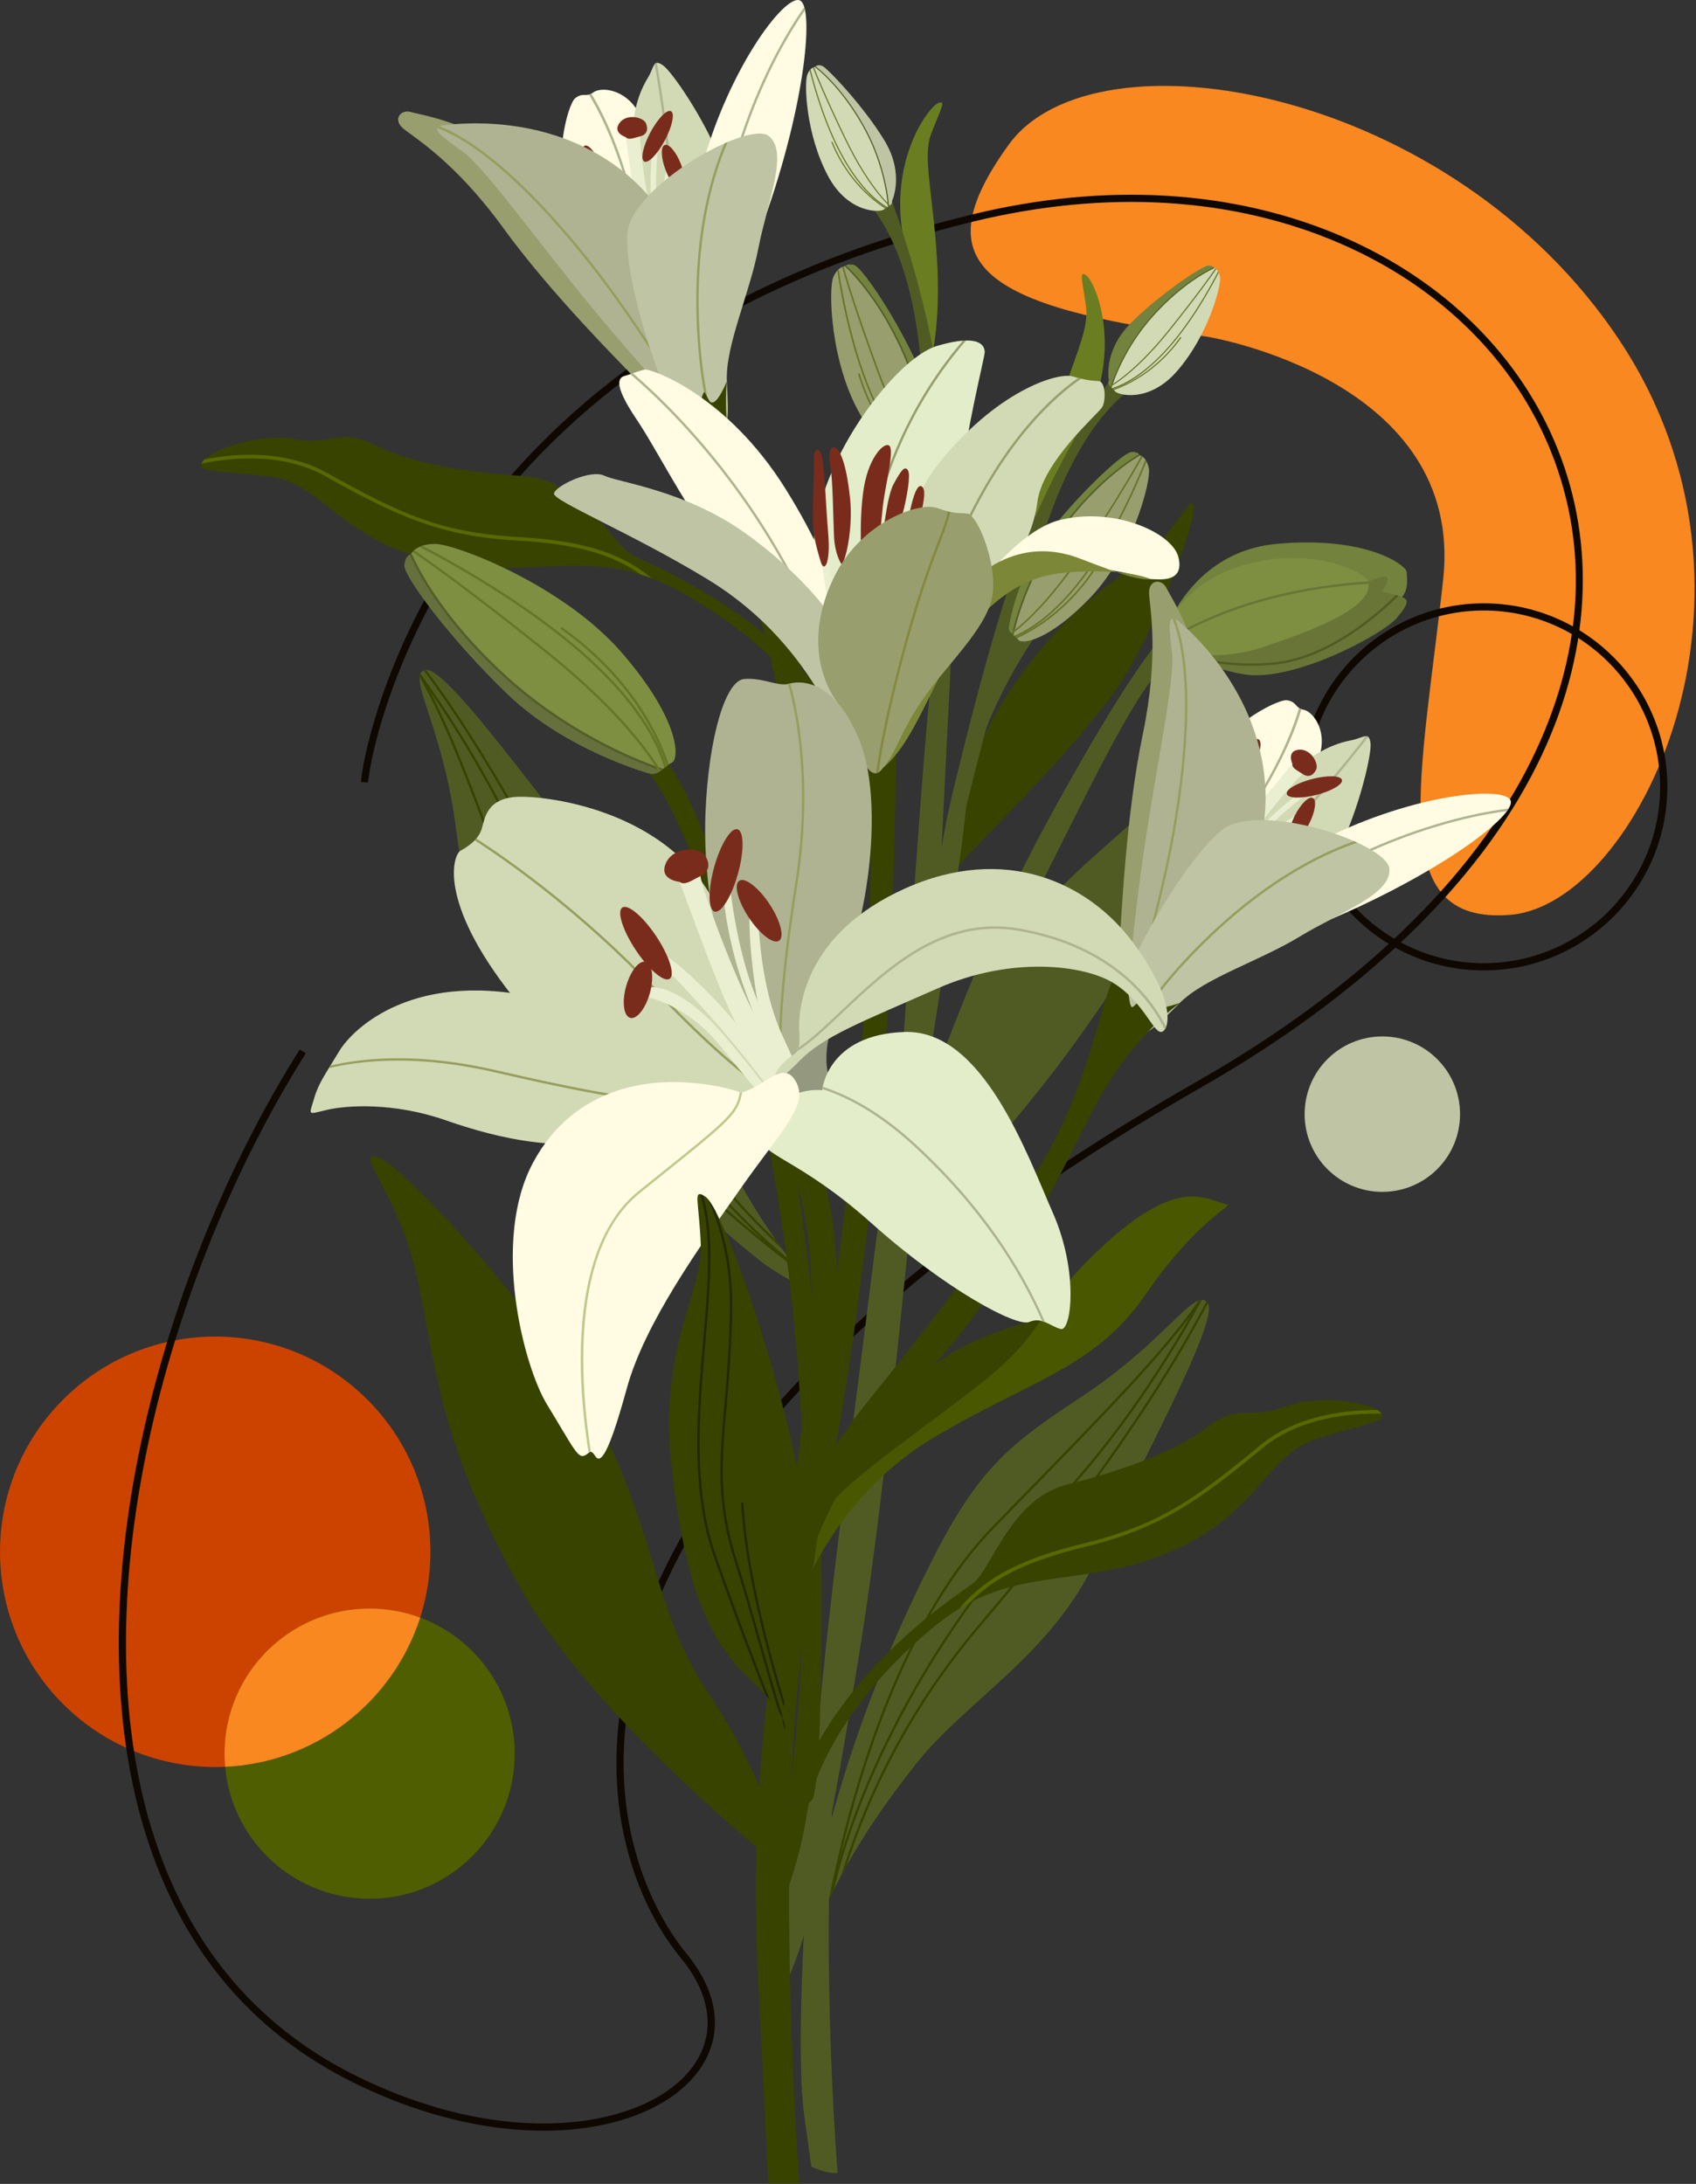 <?xml version="1.0" encoding="UTF-8"?> <svg xmlns="http://www.w3.org/2000/svg" width="706" height="909" viewBox="0 0 706 909" fill="none"><rect x="0" y="0" width="706" height="909" fill="#333333" stroke="none"/><g clip-path="url(#clip0_6492_1254)"><path d="M575.43 496.091C593.296 496.091 607.78 481.607 607.78 463.741C607.78 445.874 593.296 431.391 575.43 431.391C557.564 431.391 543.08 445.874 543.08 463.741C543.08 481.607 557.564 496.091 575.43 496.091Z" fill="#BEC4A4"></path><path d="M152.932 709.245C187.915 674.262 187.915 617.543 152.932 582.56C117.949 547.577 61.23 547.577 26.247 582.56C-8.736 617.543 -8.736 674.262 26.247 709.245C61.23 744.228 117.949 744.228 152.932 709.245Z" fill="#CC4300"></path><path d="M502.769 140.188C502.769 140.188 609.899 157.718 600.749 241.218C591.599 324.718 576.099 385.228 628.829 380.778C681.559 376.328 744.369 247.448 674.209 141.728C604.049 36.008 455.849 10.498 419.909 60.218C383.979 109.938 408.209 127.468 502.769 140.178V140.188Z" fill="#F98820"></path><path d="M226.229 886.851C207.089 886.851 179.969 882.881 147.749 867.131C103.259 845.381 73.399 808.621 58.999 757.881C45.909 711.751 46.289 655.131 60.109 594.131C72.599 538.981 95.569 483.111 124.779 436.811L127.319 438.411C98.289 484.421 75.459 539.961 63.029 594.791C49.319 655.301 48.919 711.411 61.879 757.061C76.039 806.941 105.369 843.071 149.059 864.431C186.149 882.571 216.309 884.841 235.059 883.551C258.509 881.941 277.649 873.811 287.569 861.251C298.129 847.881 296.659 831.081 283.549 815.161C276.569 806.681 267.039 792.041 261.299 770.501C255.779 749.761 255.119 727.621 259.319 704.691C266.449 665.781 287.329 626.17 321.369 586.97C362.209 539.93 421.929 493.781 498.869 449.801C565.089 411.941 612.959 365.941 637.299 316.771C658.919 273.101 661.839 228.651 645.749 188.241C630.569 150.121 599.319 119.241 557.759 101.281C513.029 81.951 460.269 78.82 405.179 92.221C352.019 105.151 305.699 125.481 267.489 152.631C236.949 174.341 211.489 200.451 191.829 230.221C165.029 270.801 154.839 310.461 153.189 325.761L150.209 325.441C151.869 309.931 162.169 269.761 189.239 228.711C209.099 198.601 234.809 172.201 265.659 150.261C304.189 122.851 350.899 102.341 404.469 89.311C460.199 75.751 513.609 78.941 558.939 98.54C601.229 116.821 633.049 148.281 648.519 187.151C656.419 206.991 659.829 228.071 658.649 249.811C657.409 272.611 651.129 295.591 639.969 318.121C615.359 367.821 567.079 414.271 500.339 452.421C402.629 508.281 282.009 597.481 262.259 705.251C251.219 765.491 277.519 803.161 285.849 813.271C299.939 830.381 301.419 848.551 289.909 863.131C279.469 876.361 259.539 884.901 235.249 886.571C232.469 886.761 229.449 886.871 226.199 886.881L226.229 886.851Z" fill="#0F0801"></path><path d="M153.861 790.32C187.219 790.32 214.261 763.277 214.261 729.919C214.261 696.561 187.219 669.52 153.861 669.52C120.503 669.52 93.461 696.561 93.461 729.919C93.461 763.277 120.503 790.32 153.861 790.32Z" fill="#4F5E00"></path><path d="M174.901 673.289C168.351 670.849 161.261 669.52 153.861 669.52C120.501 669.52 93.461 696.559 93.461 729.919C93.461 731.759 93.561 733.59 93.721 735.39C131.601 733.68 163.691 708.299 174.911 673.289H174.901Z" fill="#F98820"></path><path d="M617.66 403.921C575.53 403.921 541.26 369.651 541.26 327.521C541.26 285.391 575.53 251.121 617.66 251.121C659.79 251.121 694.07 285.391 694.07 327.521C694.07 369.651 659.79 403.921 617.66 403.921ZM617.66 254.111C577.18 254.111 544.26 287.041 544.26 327.511C544.26 367.981 577.19 400.911 617.66 400.911C658.13 400.911 691.07 367.981 691.07 327.511C691.07 287.041 658.14 254.111 617.66 254.111Z" fill="#0F0801"></path><path d="M293.979 177.872L296.079 184.212C296.079 184.212 288.919 182.392 273.389 166.592C257.859 150.802 229.329 122.212 209.449 94.832C189.569 67.452 172.849 57.572 168.009 53.622C163.179 49.672 166.989 45.482 170.839 46.602C174.689 47.722 200.879 51.582 222.719 71.442C244.559 91.292 268.059 116.642 277.649 139.982C287.239 163.322 288.289 172.972 293.969 177.862L293.979 177.872Z" fill="#989E6D"></path><path d="M298.469 181.189C298.469 181.189 261.429 127.009 243.849 102.159C226.259 77.309 236.029 43.639 239.389 40.929C242.739 38.219 244.019 40.709 246.939 38.479C249.849 36.249 258.919 36.769 264.659 44.959C270.399 53.149 290.569 86.549 296.199 119.599C301.839 152.649 306.569 182.019 298.479 181.189H298.469Z" fill="#FFFCE3"></path><path d="M299.739 181.029C300.039 180.909 300.319 180.729 300.579 180.489C284.509 159.629 276.249 132.449 264.289 85.609C258.579 63.259 251.989 48.559 246.159 38.969C245.799 39.169 245.459 39.299 245.139 39.379C250.979 48.909 257.639 63.559 263.329 85.859C275.309 132.779 283.599 160.049 299.739 181.029Z" fill="#AFB391"></path><path d="M298.469 181.192C298.469 181.192 273.789 132.042 265.899 89.412C258.009 46.782 268.489 35.032 270.439 31.042C272.389 27.052 272.279 24.742 275.879 27.122C279.479 29.502 292.919 48.812 299.929 66.712C306.949 84.612 300.859 113.212 301.809 130.472C302.759 147.732 302.989 180.102 298.479 181.192H298.469Z" fill="#D2D9B5"></path><path d="M300.28 178.484C300.41 178.084 300.53 177.624 300.64 177.144C291.8 162.054 285.36 144.484 282.1 99.764C279.47 63.744 275.78 39.294 273.42 26.164C273.06 26.214 272.77 26.404 272.51 26.714C274.87 39.894 278.51 64.184 281.11 99.834C284.45 145.614 291.11 163.094 300.28 178.474V178.484Z" fill="#AFB391"></path><path d="M276.037 121.979C275.747 121.429 268.617 109.599 264.897 87.139C261.187 64.679 260.607 54.399 259.377 53.239C258.137 52.069 263.557 49.829 265.907 51.389C268.247 52.949 267.007 55.209 266.517 56.749C266.027 58.279 268.747 81.869 272.957 98.019C277.167 114.169 280.997 118.449 280.617 120.159C280.237 121.869 277.797 125.329 276.037 121.989V121.979Z" fill="#E9EFD0"></path><path d="M274.938 124.278C274.938 124.278 269.508 110.988 261.048 95.848C252.588 80.698 249.768 77.248 249.768 77.248C249.768 77.248 250.518 75.178 252.578 76.678C254.638 78.178 264.748 91.898 270.518 105.708C276.288 119.518 278.078 125.588 278.078 125.588L274.928 124.298L274.938 124.278Z" fill="#E9EFD0"></path><path d="M273.458 126.937C273.458 126.937 268.298 117.147 261.668 103.887C255.028 90.637 244.908 86.467 244.908 86.467C244.908 86.467 243.638 84.097 245.468 83.907C247.298 83.717 255.008 85.497 263.778 102.117C272.538 118.737 275.248 126.287 275.248 126.287L273.458 126.937Z" fill="#E9EFD0"></path><path d="M280.368 126.067C280.368 126.067 273.518 110.377 274.598 91.957C275.668 73.537 278.828 65.277 278.828 65.277C278.828 65.277 279.968 65.527 280.288 66.797C280.608 68.067 275.508 87.837 279.208 104.917L282.908 121.997C282.908 121.997 282.648 126.567 280.368 126.067Z" fill="#E9EFD0"></path><path d="M278.088 125.568C278.088 125.568 271.678 97.138 270.958 81.758C270.228 66.368 272.588 57.038 272.588 57.038C272.588 57.038 274.408 56.248 274.298 57.418C274.188 58.588 271.458 78.438 274.618 94.578C277.778 110.728 281.268 121.338 281.358 122.258C281.458 123.178 278.088 125.568 278.088 125.568Z" fill="#E9EFD0"></path><path d="M250.908 70.45C253.268 76.56 253.758 82.06 251.998 82.75C250.238 83.44 246.888 79.03 244.518 72.93C242.158 66.82 241.668 61.32 243.428 60.63C245.188 59.94 248.538 64.35 250.908 70.45Z" fill="#7A2C1C"></path><path d="M283.508 68.43C285.498 73.58 285.688 78.3 283.918 78.99C282.158 79.67 279.108 76.05 277.118 70.91C275.128 65.76 274.938 61.04 276.708 60.35C278.478 59.66 281.518 63.29 283.508 68.43Z" fill="#7A2C1C"></path><path d="M245.788 85.47C243.698 89.41 240.648 91.88 238.978 90.99C237.308 90.1 237.648 86.19 239.738 82.26C241.828 78.32 244.878 75.85 246.548 76.74C248.218 77.63 247.878 81.54 245.788 85.47Z" fill="#7A2C1C"></path><path d="M276.778 58.369C273.708 64.159 269.868 68.129 268.188 67.239C266.518 66.349 267.648 60.939 270.718 55.159C273.788 49.369 277.628 45.399 279.308 46.289C280.978 47.179 279.848 52.589 276.778 58.369Z" fill="#7A2C1C"></path><path d="M260.457 57.057C260.457 57.057 254.847 55.327 257.887 51.187C260.927 47.047 267.927 48.807 268.927 51.377C269.927 53.947 269.237 56.077 266.517 56.737C263.797 57.407 261.647 58.477 260.457 57.057Z" fill="#7A2C1C"></path><path d="M296.08 184.21C296.08 184.21 269.49 156.05 246.32 127.9C223.15 99.75 201.75 69.66 192.62 63.13C183.49 56.6 178.43 52.89 184.9 52.12C191.36 51.35 224.39 47.68 253.65 67.18C282.91 86.68 288.93 116.09 292 141.26C295.07 166.43 303.04 180.33 296.09 184.2L296.08 184.21Z" fill="#AFB391"></path><path d="M234.459 95.19C208.749 65.62 191.649 55.82 182.939 52.57C182.459 52.78 182.159 53.04 182.039 53.35C184.259 54.15 187.099 55.39 190.569 57.36C199.319 62.34 213.919 73.06 233.719 95.84C251.429 116.21 263.429 134.47 274.019 150.57C282.379 163.29 289.549 174.19 297.529 183C297.749 182.74 297.929 182.45 298.089 182.14C290.229 173.41 283.119 162.61 274.839 150.02C264.239 133.89 252.219 115.6 234.459 95.18V95.19Z" fill="#969E5E"></path><path d="M296.08 184.211C296.08 184.211 280.41 117.221 291.1 73.76C301.79 30.291 326.9 -3.179 333.1 0.241C339.3 3.661 334.61 47.261 316.52 95.971C298.43 144.681 301.84 158.361 301.53 169.551C301.22 180.741 299.39 186.771 296.08 184.201V184.211Z" fill="#FFFCE3"></path><path d="M335.099 4.219C335.009 3.759 334.899 3.339 334.779 2.949C329.929 9.899 324.339 19.089 318.879 30.689C301.559 67.489 293.099 111.389 293.739 161.189H294.729C294.089 111.529 302.519 67.769 319.779 31.109C325.029 19.949 330.399 11.049 335.099 4.229V4.219Z" fill="#AFB391"></path><path d="M296.078 184.21C296.078 184.21 292.738 186.05 284.118 175.55C275.488 165.05 259.978 117.26 261.118 97.471C262.268 77.68 311.648 49.88 320.048 56.63C328.448 63.38 319.448 84.01 315.718 103.22C311.988 122.44 301.868 144.04 302.578 158.65C303.288 173.26 303.858 183.31 296.068 184.2L296.078 184.21Z" fill="#BEC4A4"></path><path d="M302.898 59.129C302.458 59.309 302.018 59.509 301.578 59.699C294.978 75.449 288.398 100.549 290.108 136.259C291.248 160.199 295.268 175.159 298.658 183.439C298.948 183.279 299.228 183.099 299.478 182.889C296.208 174.809 292.228 160.089 291.088 136.209C289.358 99.949 296.198 74.709 302.898 59.129Z" fill="#969E5E"></path><path d="M276.078 169.282C276.078 169.282 276.288 165.602 285.128 171.742C293.968 177.872 289.048 173.332 291.398 167.262C293.748 161.192 292.668 162.772 295.238 166.752C297.808 170.732 302.578 158.672 302.578 158.672C302.578 158.672 299.598 183.002 310.548 213.332C321.488 243.662 340.908 285.692 345.878 341.172C350.848 396.662 347.758 404.932 354.358 414.242C354.358 414.242 344.068 405.572 338.048 366.852C332.018 328.132 320.678 260.642 307.078 228.792C293.488 196.932 274.258 174.152 276.068 169.282H276.078Z" fill="#384300"></path><path d="M386.65 379.878C386.65 379.878 398.13 320.428 419.45 288.878C440.77 257.328 455.36 248.338 473.4 234.118C491.43 219.898 495.1 205.248 496.84 210.628C498.58 216.008 479.19 268.738 461.18 291.668C443.17 314.598 432.27 325.298 417.92 340.438C403.57 355.578 388.87 368.948 386.65 379.888V379.878Z" fill="#384300"></path><path d="M430.84 220.951C430.84 220.951 429.81 204.881 438.01 177.661C446.21 150.441 453.42 137.971 452.11 127.811C450.8 117.641 448.81 112.071 452.27 114.691C455.72 117.311 465.98 140.731 454.8 169.631C443.62 198.541 430.84 220.951 430.84 220.951Z" fill="#6A7D21"></path><path d="M475.65 158.96C475.65 158.96 454.52 167.17 437.68 212.84C420.84 258.51 402.17 335.96 402.17 335.96L396.23 331.65C396.23 331.65 411.43 265.71 425.26 229.04C439.08 192.37 461.67 158.77 461.67 158.77L475.67 158.98L475.65 158.96Z" fill="#505B24"></path><path d="M348.67 904.45C348.67 904.45 340.34 802.78 348.67 724.72C357 646.66 366.24 581.72 372.44 535.15C378.64 488.58 398.79 371.59 402.16 335.95C405.53 300.32 430.83 264.98 430.83 264.98C430.83 264.98 423.46 257.76 418.21 260.56C412.96 263.36 420.83 258.5 420.83 258.5C420.83 258.5 400.55 303.46 392.62 349.02C384.7 394.58 371.81 458.41 362.87 530.78C353.92 603.15 342.65 682.74 338.01 749.21C333.37 815.68 331.92 859.85 334.83 880.84L337.74 901.83C337.74 901.83 344.26 904.89 348.66 904.45H348.67Z" fill="#505B24"></path><path d="M420.08 260.818C420.08 260.818 423.45 238.278 437.72 220.428C451.98 202.578 467.91 188.478 470.88 188.248C473.85 188.018 474.29 189.428 474.29 189.428C474.29 189.428 477.38 190.018 478.27 195.138C479.15 200.258 471.45 230.228 454.09 248.498C436.73 266.768 425.36 268.288 423.99 266.358C422.63 264.428 419.59 263.468 420.09 260.818H420.08Z" fill="#989E6D"></path><path d="M470.879 188.237C467.909 188.467 451.979 202.567 437.719 220.417C423.459 238.267 420.079 260.807 420.079 260.807C419.799 262.277 420.609 263.227 421.619 264.107C422.389 260.367 427.089 240.107 442.009 219.987C458.529 197.707 474.289 189.407 474.289 189.407L474.069 189.057C473.719 188.657 472.869 188.077 470.879 188.227V188.237Z" fill="#73823C"></path><path d="M421.279 264.068C422.069 260.208 426.789 239.958 441.719 219.828C458.099 197.748 473.959 189.228 474.119 189.148L474.459 189.688C474.299 189.768 458.579 198.218 442.299 220.168C427.449 240.188 422.759 260.328 421.969 264.168L421.289 264.068H421.279Z" fill="#545E2A"></path><path d="M421.3 263.818C422.92 262.628 425.32 260.708 428.38 257.798C433.74 252.688 442.2 243.458 452 228.488C466.5 206.328 473.31 194.398 475.65 190.108C475.45 189.958 475.26 189.838 475.09 189.738C472.78 193.968 465.99 205.888 451.4 228.178C441.65 243.078 433.25 252.258 427.91 257.338C424.86 260.238 422.45 262.168 420.84 263.348C420.98 263.508 421.13 263.668 421.29 263.818H421.3Z" fill="#67752A"></path><path d="M450.291 241.568C463.051 225.028 472.521 203.878 477.261 192.058C477.121 191.788 476.971 191.558 476.811 191.348C472.151 203.018 462.631 224.488 449.721 241.218C438.411 255.888 428.351 262.048 422.221 264.618C422.421 264.788 422.621 264.948 422.811 265.118C429.041 262.458 438.981 256.218 450.291 241.558V241.568Z" fill="#67752A"></path><path d="M422.859 265.169C423.039 265.319 423.209 265.479 423.369 265.649C425.839 264.519 429.169 262.799 432.939 260.289C440.249 255.419 450.719 246.529 459.139 231.839L458.529 231.559C446.579 252.409 430.369 261.749 422.859 265.169Z" fill="#67752A"></path><path d="M461.649 158.749C461.649 158.749 465.439 143.079 476.879 131.299C488.319 119.519 500.759 110.449 502.929 110.449C505.109 110.449 505.339 111.459 505.339 111.459C505.339 111.459 507.559 112.039 507.899 115.689C508.239 119.339 502.979 139.569 489.949 154.499C478.059 168.129 465.029 164.279 464.149 162.849C463.269 161.419 461.109 160.579 461.629 158.739L461.649 158.749Z" fill="#D2D9B5"></path><path d="M502.939 110.461C500.759 110.461 481.779 123.101 470.339 134.891C458.899 146.671 461.649 158.761 461.649 158.761C461.359 159.781 461.899 160.491 462.579 161.161C463.359 158.571 467.979 144.581 480.029 131.241C493.379 116.471 505.349 111.471 505.349 111.471L505.209 111.211C504.979 110.911 504.389 110.461 502.939 110.461Z" fill="#73823C"></path><path d="M462.328 161.1C463.138 158.43 467.768 144.45 479.828 131.1C493.058 116.45 505.118 111.32 505.238 111.27L505.448 111.67C505.328 111.72 493.378 116.82 480.218 131.37C468.218 144.65 463.608 158.55 462.808 161.21L462.318 161.11L462.328 161.1Z" fill="#545E2A"></path><path d="M462.359 160.928C463.609 160.178 465.469 158.958 467.869 157.078C472.079 153.778 478.779 147.738 486.799 137.738C498.669 122.938 504.329 114.908 506.289 112.028C506.149 111.908 506.019 111.818 505.899 111.738C503.969 114.588 498.319 122.608 486.379 137.488C478.399 147.438 471.739 153.438 467.549 156.728C465.159 158.608 463.289 159.828 462.049 160.568C462.139 160.688 462.239 160.808 462.349 160.928H462.359Z" fill="#67752A"></path><path d="M484.788 146.839C495.058 135.899 503.208 121.529 507.358 113.479C507.268 113.289 507.178 113.109 507.078 112.949C502.998 120.899 494.788 135.489 484.398 146.559C475.288 156.259 467.608 160.059 462.988 161.539C463.118 161.669 463.258 161.789 463.388 161.919C468.088 160.389 475.688 156.529 484.788 146.829V146.839Z" fill="#67752A"></path><path d="M463.418 161.958C463.538 162.078 463.658 162.198 463.758 162.318C465.628 161.658 468.148 160.618 471.048 159.058C476.658 156.028 484.818 150.338 491.808 140.468L491.378 140.238C481.448 154.248 469.088 159.958 463.418 161.958Z" fill="#67752A"></path><path d="M387.198 151.328C387.198 151.328 391.848 135.908 390.028 107.538C388.208 79.168 384.008 65.388 387.588 55.788C391.168 46.178 394.368 41.198 390.408 42.978C386.448 44.748 371.148 65.228 375.498 95.918C379.838 126.608 387.208 151.338 387.208 151.338L387.198 151.328Z" fill="#6A7D21"></path><path d="M357.598 80.801C357.598 80.801 376.318 93.581 382.378 141.881C388.428 190.171 389.078 269.841 389.078 269.841L395.848 266.981C395.848 266.981 395.978 199.311 390.828 160.461C385.678 121.611 371.288 83.771 371.288 83.771L357.608 80.801H357.598Z" fill="#505B24"></path><path d="M315.498 825.6C315.498 825.6 343.518 738.54 353.098 660.62C362.668 582.7 368.378 517.36 372.888 470.59C377.398 423.82 384.278 305.31 389.068 269.84C393.858 234.37 377.218 194.22 377.218 194.22C377.218 194.22 386.038 188.86 390.508 192.78C394.978 196.7 388.418 190.18 388.418 190.18C388.418 190.18 397.988 238.57 395.378 284.74C392.778 330.91 390.858 395.99 383.178 468.51C375.498 541.03 368.448 621.1 357.908 686.89C347.368 752.68 338.778 796.03 331.188 815.82L323.598 835.6C323.598 835.6 319.668 827.02 315.488 825.6H315.498Z" fill="#505B24"></path><path d="M388.649 192.6C388.649 192.6 390.469 169.88 380.619 149.26C370.769 128.64 358.449 111.3 355.609 110.4C352.769 109.51 352.019 110.77 352.019 110.77C352.019 110.77 348.869 110.65 346.849 115.43C344.829 120.21 345.549 151.16 358.319 172.88C371.089 194.61 381.819 198.67 383.589 197.1C385.349 195.53 388.529 195.28 388.649 192.59V192.6Z" fill="#989E6D"></path><path d="M355.609 110.4C358.449 111.29 370.769 128.64 380.619 149.26C390.469 169.88 388.649 192.6 388.649 192.6C388.589 194.09 387.579 194.83 386.399 195.47C386.499 191.65 386.509 170.86 376.539 147.88C365.489 122.44 352.029 110.78 352.029 110.78L352.329 110.49C352.759 110.18 353.719 109.81 355.619 110.41L355.609 110.4Z" fill="#73823C"></path><path d="M386.739 195.491C386.839 191.561 386.829 170.761 376.849 147.771C365.899 122.551 352.379 110.661 352.239 110.551L351.789 111.001C351.919 111.121 365.329 122.911 376.209 147.971C386.139 170.841 386.149 191.511 386.049 195.431L386.739 195.491Z" fill="#545E2A"></path><path d="M386.779 195.25C385.469 193.73 383.569 191.31 381.249 187.78C377.179 181.59 371.039 170.69 364.889 153.88C355.779 129.01 351.859 115.85 350.549 111.14C350.779 111.04 350.989 110.96 351.179 110.91C352.469 115.55 356.379 128.71 365.539 153.72C371.659 170.44 377.769 181.28 381.809 187.44C384.119 190.96 386.029 193.38 387.329 194.89C387.159 195.02 386.979 195.13 386.779 195.25Z" fill="#67752A"></path><path d="M363.579 167.01C354.899 148.01 350.469 125.26 348.529 112.68C348.729 112.45 348.929 112.26 349.129 112.09C351.019 124.51 355.439 147.58 364.219 166.8C371.919 183.65 380.309 191.93 385.709 195.83C385.479 195.95 385.249 196.06 385.019 196.18C379.549 192.18 371.289 183.85 363.589 167.01H363.579Z" fill="#67752A"></path><path d="M384.95 196.208C384.74 196.318 384.54 196.428 384.34 196.558C382.19 194.898 379.33 192.468 376.23 189.168C370.22 182.768 362.03 171.738 357.16 155.528L357.82 155.398C364.73 178.408 378.4 191.188 384.94 196.218L384.95 196.208Z" fill="#67752A"></path><path d="M371.278 83.769C371.278 83.769 371.138 67.649 362.658 53.579C354.178 39.509 344.118 27.869 342.008 27.369C339.888 26.879 339.428 27.809 339.428 27.809C339.428 27.809 337.138 27.879 335.978 31.349C334.818 34.819 335.358 55.719 344.668 73.219C353.158 89.179 366.718 88.389 367.898 87.199C369.078 86.009 371.368 85.679 371.278 83.769Z" fill="#D2D9B5"></path><path d="M342.008 27.378C344.128 27.868 359.748 44.488 368.228 58.558C376.708 72.628 371.288 83.778 371.288 83.778C371.338 84.838 370.657 85.408 369.837 85.908C369.657 83.208 368.337 68.538 359.617 52.808C349.957 35.398 339.438 27.818 339.438 27.818L339.638 27.598C339.928 27.358 340.597 27.048 342.017 27.378H342.008Z" fill="#BEC4A4"></path><path d="M370.078 85.908C369.898 83.128 368.558 68.458 359.828 52.718C350.258 35.458 339.678 27.718 339.568 27.648L339.268 27.988C339.368 28.068 349.858 35.738 359.378 52.898C368.058 68.548 369.398 83.138 369.578 85.908H370.078Z" fill="#545E2A"></path><path d="M370.097 85.731C369.047 84.721 367.517 83.111 365.597 80.731C362.247 76.561 357.087 69.161 351.537 57.611C343.327 40.511 339.627 31.411 338.377 28.151C338.537 28.071 338.687 28.001 338.817 27.961C340.057 31.171 343.737 40.261 351.997 57.471C357.517 68.971 362.647 76.331 365.977 80.471C367.877 82.841 369.427 84.451 370.467 85.461C370.347 85.561 370.227 85.651 370.097 85.741V85.731Z" fill="#67752A"></path><path d="M351.438 66.933C343.918 53.953 339.238 38.113 337.018 29.333C337.148 29.163 337.278 29.023 337.408 28.883C339.578 37.553 344.268 53.623 351.878 66.753C358.548 78.273 365.178 83.703 369.338 86.193C369.178 86.283 369.018 86.383 368.858 86.473C364.628 83.913 358.098 78.433 351.428 66.923L351.438 66.933Z" fill="#67752A"></path><path d="M368.827 86.499C368.687 86.59 368.547 86.68 368.407 86.769C366.737 85.7 364.507 84.12 362.047 81.95C357.267 77.73 350.617 70.34 346.037 59.139L346.507 59.02C353.007 74.919 363.747 83.269 368.827 86.51V86.499Z" fill="#67752A"></path><path d="M341.249 777.001C341.249 777.001 350.499 729.971 377.029 672.241C403.559 614.521 414.519 604.891 450.039 581.501C485.559 558.111 497.599 535.151 502.729 542.371C507.859 549.591 473.749 610.871 456.039 649.431C438.329 687.991 401.929 708.331 382.079 733.251C362.239 758.181 353.729 773.591 345.079 790.331C336.419 807.071 341.249 777.011 341.249 777.011V777.001Z" fill="#505B24"></path><path d="M502.82 542.509C502.82 542.509 502.77 542.409 502.74 542.359C502.55 542.089 502.35 541.879 502.14 541.699C482.83 578.929 448.57 628.109 408.09 675.419C375.35 713.679 358.6 752.779 350.09 780.829C350.86 779.399 351.65 777.969 352.47 776.519C361.34 748.989 377.96 712.159 408.84 676.059C449.21 628.869 483.42 579.789 502.82 542.509Z" fill="#384300"></path><path d="M435.41 630.609C465.84 599.759 488.19 563.33 500.38 541.02C499.93 541.02 499.45 541.13 498.94 541.33C485.19 561.45 460.61 586.65 426.18 621.95C422.03 626.2 417.74 630.609 413.29 635.169C371.27 678.339 352.05 754.91 345.09 790.33C345.82 788.91 346.55 787.509 347.29 786.099C352.02 766.149 360.16 744.29 371.33 721.99C388.67 687.37 411.43 654.919 435.41 630.609ZM350.07 771.93C359.3 732.86 378.48 672.339 413.99 635.849C418.43 631.289 422.73 626.88 426.88 622.63C457.9 590.83 480.95 567.199 495.32 548.049C482.56 570.42 461.85 602.399 434.7 629.919C410.65 654.299 387.83 686.84 370.44 721.549C361.79 738.819 354.93 755.84 350.07 771.93Z" fill="#384300"></path><path d="M318.378 526.272C318.378 526.272 280.038 497.502 239.588 448.512C199.138 399.522 195.228 385.472 189.608 343.312C183.988 301.152 168.538 280.332 177.268 278.852C185.998 277.372 226.358 334.732 253.388 367.442C280.418 400.152 282.908 441.782 296.728 470.482C310.548 499.192 320.728 513.542 332.038 528.622C343.348 543.692 318.378 526.282 318.378 526.282V526.272Z" fill="#505B24"></path><path d="M177.438 278.832C177.388 278.832 177.328 278.832 177.268 278.842C176.948 278.892 176.668 278.982 176.408 279.092C201.538 312.672 230.938 364.902 255.948 421.922C276.178 468.032 304.108 500.122 325.668 519.982C324.718 518.662 323.768 517.332 322.818 515.972C301.888 496.012 275.938 465.042 256.848 421.532C231.898 364.662 202.568 312.522 177.428 278.842L177.438 278.832Z" fill="#384300"></path><path d="M227.468 377.841C212.918 337.031 189.818 301.051 175.028 280.391C174.838 280.791 174.718 281.271 174.678 281.821C186.818 302.951 198.828 336.041 215.648 382.391C217.678 387.981 219.778 393.761 221.948 399.741C242.558 456.351 303.158 506.941 332.028 528.611C331.068 527.331 330.118 526.061 329.178 524.791C313.268 511.861 297.118 495.021 281.898 475.271C258.258 444.601 238.928 410.001 227.458 377.841H227.468ZM317.648 516.121C286.478 490.821 240.318 447.251 222.888 399.401C220.708 393.421 218.608 387.631 216.588 382.051C201.438 340.291 190.168 309.261 179.168 287.991C193.758 309.211 213.558 341.761 226.538 378.171C238.038 410.431 257.428 445.131 281.128 475.871C292.918 491.171 305.268 504.741 317.648 516.121Z" fill="#384300"></path><path d="M373.089 307.789C373.089 307.789 372.868 341.949 370.828 397.879C368.798 453.809 354.048 594.789 336.828 649.429L331.479 631.909C331.479 631.909 344.529 573.589 354.699 476.319C364.869 379.039 363.889 331.419 358.309 318.329C352.729 305.249 352.289 297.379 352.289 297.379L373.099 307.789H373.089Z" fill="#384300"></path><path d="M372.439 358.4C372.439 358.4 357.269 336.43 349.429 313.57C341.599 290.71 314.999 263.05 280.579 244.93C246.159 226.8 221.669 241.78 182.349 233.85C143.029 225.92 134.249 201.3 112.789 198.46C91.329 195.62 80.239 196.94 84.479 191.87C88.719 186.8 108.759 180.06 123.049 182.8C137.329 185.54 142.159 177.9 155.929 185.15C169.699 192.4 193.409 196.64 217.739 198.14C242.069 199.64 254.919 226.73 263.649 231.29C272.379 235.85 337.919 261.1 361.639 322.01L372.449 358.39L372.439 358.4Z" fill="#384300"></path><path d="M271.309 240.73C258.129 229.77 241.989 225.02 215.429 223.5C183.569 221.67 166.809 213.99 136.159 196.89C119.229 187.44 99.359 188.46 85.159 191.18C84.899 191.42 84.669 191.65 84.479 191.88C84.129 192.3 83.919 192.66 83.779 192.99C97.809 190.08 118.199 188.59 135.429 198.2C165.589 215.04 183.309 223.17 215.349 225C239.189 226.37 254.479 230.36 266.789 239.17C268.279 239.64 269.789 240.14 271.309 240.72V240.73Z" fill="#586900"></path><path d="M490.809 258.668C490.809 258.668 480.969 259.138 435.049 343.688C389.129 428.238 362.879 530.788 362.879 530.788C362.879 530.788 366.239 535.818 372.439 535.158C372.439 535.158 392.579 447.268 423.989 386.428C455.389 325.588 475.529 278.498 491.809 271.258C508.089 264.018 490.809 258.678 490.809 258.678V258.668Z" fill="#505B24"></path><path d="M483.658 266.42C483.658 266.42 493.758 229.84 531.478 226.38C569.198 222.92 585.538 235.48 585.568 238.05C585.598 240.63 586.578 244.89 583.628 248.5C580.678 252.11 566.778 250.58 541.748 252.49C516.718 254.4 496.508 251.87 483.658 266.42Z" fill="#73823C"></path><path d="M483.658 266.421C483.658 266.421 497.108 277.041 517.578 280.641C538.038 284.251 575.428 264.161 581.338 257.321C587.238 250.471 585.928 249.491 583.638 248.501C581.338 247.521 575.108 246.201 575.108 246.201C575.108 246.201 583.718 235.741 569.568 242.121C555.428 248.501 522.748 262.461 508.088 264.011C493.438 265.561 483.658 266.421 483.658 266.421Z" fill="#687536"></path><path d="M489.789 270.438C491.489 271.428 493.529 272.528 495.859 273.638C502.289 275.598 510.549 277.138 520.709 277.138C523.509 277.138 526.459 277.018 529.549 276.758C550.809 274.988 570.429 259.438 582.189 247.988C581.849 247.878 581.489 247.768 581.109 247.668C569.419 258.978 550.219 274.048 529.469 275.778C511.979 277.228 499.329 274.118 491.809 271.248C491.099 270.978 490.439 270.708 489.789 270.438Z" fill="#505B24"></path><path d="M483.659 266.419C483.659 266.419 488.589 243.699 517.579 235.279C546.569 226.859 568.639 238.419 569.569 242.129C572.149 252.499 547.229 262.279 525.249 269.499C503.279 276.719 482.459 270.059 483.659 266.429V266.419Z" fill="#7F8F42"></path><path d="M569.559 242.118C569.559 242.118 569.529 242.048 569.519 242.008C525.219 244.798 497.159 258.768 483.809 267.368C483.949 267.618 484.169 267.868 484.459 268.118C497.739 259.578 525.639 245.728 569.709 242.978C569.679 242.688 569.639 242.398 569.559 242.108V242.118Z" fill="#687536"></path><path d="M270.08 321.841C270.08 321.841 297.95 351.33 322.19 489.02C346.43 626.71 328.36 749.22 328.36 749.22C328.36 749.22 333.47 754.03 338.02 749.22C342.56 744.41 344 632.89 338.37 547.62C332.74 462.36 298.6 345.071 278.38 318.221C258.16 291.361 270.08 321.851 270.08 321.851V321.841Z" fill="#384300"></path><path d="M270.079 321.84C270.079 321.84 235.639 312.42 211.039 288.66C186.439 264.9 168.069 239.56 168.399 235.34C168.729 231.12 171.019 230.79 171.019 230.79C171.019 230.79 172.659 226.56 180.859 226.38C189.059 226.2 234.109 243.25 258.649 271.46C283.189 299.67 282.949 315.98 279.629 317.5C276.299 319.02 274.099 323.09 270.069 321.84H270.079Z" fill="#7F8F42"></path><path d="M168.409 235.339C168.079 239.559 186.449 264.899 211.049 288.659C235.649 312.419 270.089 321.839 270.089 321.839C272.319 322.529 273.989 321.589 275.599 320.359C269.929 318.499 239.369 307.699 211.379 282.539C180.389 254.679 171.039 230.789 171.039 230.789L170.439 231.029C169.739 231.439 168.639 232.509 168.419 235.339H168.409Z" fill="#66703D"></path><path d="M275.438 320.831C269.598 318.911 239.048 308.081 211.048 282.911C180.328 255.291 170.668 231.221 170.578 230.981L171.498 230.621C171.588 230.861 181.178 254.731 211.708 282.181C239.568 307.221 269.948 317.991 275.748 319.901L275.438 320.841V320.831Z" fill="#545E2A"></path><path d="M275.049 320.75C273.569 318.23 271.119 314.45 267.279 309.54C260.539 300.94 248.059 287.13 226.929 270.25C195.649 245.26 178.579 233.21 172.419 229.02C172.129 229.27 171.899 229.51 171.719 229.73C177.789 233.86 194.859 245.88 226.319 271.02C247.339 287.82 259.749 301.55 266.459 310.1C270.289 314.99 272.739 318.78 274.209 321.29C274.489 321.13 274.769 320.95 275.049 320.75Z" fill="#67752A"></path><path d="M246.969 275.36C224.069 253.99 193.209 236.28 175.849 227.16C175.399 227.31 175.009 227.47 174.629 227.64C191.779 236.61 223.139 254.46 246.299 276.08C266.609 295.04 273.909 310.45 276.529 319.62C276.829 319.37 277.139 319.13 277.449 318.89C274.729 309.57 267.269 294.3 246.979 275.36H246.969Z" fill="#67752A"></path><path d="M277.519 318.831C277.799 318.611 278.089 318.401 278.379 318.211C277.189 314.501 275.259 309.461 272.199 303.641C266.269 292.351 254.799 275.771 233.799 260.891L233.229 261.701C263.039 282.821 273.909 307.561 277.519 318.841V318.831Z" fill="#67752A"></path><path d="M321.379 803.631C321.379 803.631 332.299 779.271 335.839 755.361C339.379 731.451 360.499 699.421 391.039 675.331C421.589 651.241 448.399 661.511 485.609 646.551C522.819 631.591 526.979 605.781 547.559 599.091C568.139 592.401 579.289 591.671 574.199 587.461C569.109 583.251 548.169 580.271 534.629 585.561C521.079 590.861 514.949 584.221 502.729 593.861C490.509 603.501 467.969 611.981 444.319 617.891C420.669 623.801 412.969 652.771 405.219 658.851C397.469 664.921 337.609 701.681 325.379 765.901L321.379 803.641V803.631Z" fill="#384300"></path><path d="M399.398 669.511C410.358 656.341 425.368 648.731 451.208 642.401C482.208 634.801 497.288 624.191 524.298 601.801C539.228 589.431 558.948 586.811 573.408 586.901C573.698 587.091 573.978 587.271 574.208 587.461C574.628 587.811 574.898 588.121 575.098 588.431C560.768 588.121 540.448 590.371 525.258 602.961C498.658 625.011 482.718 636.231 451.558 643.871C428.368 649.551 414.058 656.271 403.558 667.171C402.178 667.901 400.788 668.671 399.398 669.521V669.511Z" fill="#586900"></path><path d="M341.25 632.891C341.25 632.891 361.86 590.231 388.68 568.371C415.5 546.511 467.2 546.041 486.03 526.441C486.03 526.441 468.95 546.751 448.39 558.991C427.84 571.231 377.55 593.101 341.25 632.891Z" fill="#384300"></path><path d="M334.84 660.88C334.84 660.88 349.08 621.96 388.68 598.35C428.28 574.74 455.83 569.49 476.82 538.88C497.81 508.27 513.21 501.77 510.97 501.34C501.96 499.6 491.14 488.59 458.01 519.64C428.72 547.1 438.98 552.44 404.11 579.11C369.24 605.79 346.88 620.34 341.25 632.9C335.62 645.46 334.84 660.89 334.84 660.89V660.88Z" fill="#495700"></path><path d="M308.979 458.98C308.979 458.98 343.879 474.58 336.879 561.6C329.879 648.62 310.648 722.53 315.238 815.67L319.828 908.82H332.719C332.719 908.82 321.569 764.07 335.569 672.24C349.559 580.41 353.199 525.92 342.309 488.14C331.419 450.35 325.839 442.66 325.839 442.66L308.979 458.98Z" fill="#384300"></path><path d="M372.439 535.152C372.439 535.152 381.919 459.082 406.189 417.422C430.459 375.762 448.139 363.172 469.719 343.692C491.299 324.212 494.699 305.382 497.349 312.042C499.999 318.692 479.959 386.932 459.149 417.432C438.339 447.922 425.469 462.352 408.619 482.692C391.769 503.022 374.329 521.152 372.449 535.172L372.439 535.152Z" fill="#505B24"></path><path d="M329.31 780.6C329.31 780.6 247.6 716.94 216.04 659.98C184.47 603.02 182.09 573.84 174.4 535.35C166.71 496.87 147.22 479.9 156.77 481.44C166.32 482.98 231.65 553.45 252.64 598.66C273.63 643.87 273.85 672.56 293.43 702.37C334.21 764.46 314.36 768.72 329.32 780.6H329.31Z" fill="#384300"></path><path d="M471.129 423.971L467.849 429.791C467.849 429.791 464.379 423.261 465.619 401.151C466.859 379.041 468.829 338.701 475.719 305.571C482.609 272.441 478.669 253.421 478.339 247.191C478.009 240.961 483.679 240.961 485.439 244.571C487.199 248.181 501.959 270.151 501.959 299.671C501.959 329.191 499.009 363.631 488.179 386.421C477.359 409.211 470.929 416.491 471.129 423.971Z" fill="#989E6D"></path><path d="M471.689 429.532C471.689 429.532 486.869 365.682 493.429 335.952C499.989 306.222 531.479 290.802 535.739 291.462C539.999 292.122 539.019 294.742 542.629 295.402C546.239 296.062 551.959 303.112 549.749 312.872C547.549 322.622 536.389 360.022 515.729 386.422C495.069 412.822 476.519 436.082 471.689 429.532Z" fill="#FFFCE3"></path><path d="M472.67 430.361C472.96 430.511 473.28 430.591 473.63 430.621C478.25 404.701 492.81 380.311 519.43 339.951C532.13 320.691 538.57 305.931 541.75 295.171C541.36 295.041 541.04 294.871 540.76 294.691C537.64 305.421 531.27 320.201 518.6 339.411C491.93 379.841 477.33 404.301 472.67 430.361Z" fill="#AFB391"></path><path d="M471.69 429.53C471.69 429.53 491.46 378.21 517.7 343.69C543.94 309.17 559.68 309.03 563.94 307.79C568.2 306.55 569.84 304.91 570.5 309.18C571.16 313.44 565.91 336.37 557.38 353.61C548.85 370.84 523.6 385.58 511.46 397.89C499.32 410.2 475.53 432.15 471.68 429.54L471.69 429.53Z" fill="#D2D9B5"></path><path d="M474.92 429.039C475.3 428.859 475.72 428.649 476.15 428.409C481.37 411.719 490.04 395.138 520.94 362.648C545.83 336.478 561.44 317.299 569.56 306.729C569.28 306.499 568.95 306.408 568.55 306.428C560.38 317.038 544.86 336.068 520.22 361.968C488.59 395.228 480.14 411.918 474.92 429.048V429.039Z" fill="#AFB391"></path><path d="M500.42 373.109C500.63 372.529 504.59 359.289 518.71 341.429C532.83 323.579 540.05 316.239 540.09 314.539C540.12 312.839 545.43 315.339 545.85 318.129C546.27 320.919 543.76 321.519 542.3 322.189C540.84 322.859 525.21 340.739 516.09 354.709C506.97 368.689 506.38 374.399 504.86 375.269C503.34 376.139 499.14 376.659 500.43 373.109H500.42Z" fill="#E9EFD0"></path><path d="M497.98 373.838C497.98 373.838 504.16 360.878 509.68 344.438C515.2 327.988 515.86 323.578 515.86 323.578C515.86 323.578 517.9 322.738 518.18 325.278C518.46 327.808 515.11 344.518 508.77 358.078C502.43 371.628 499.15 377.048 499.15 377.048L497.99 373.848L497.98 373.838Z" fill="#E9EFD0"></path><path d="M495.02 374.528C495.02 374.528 498.8 364.128 504.14 350.298C509.48 336.478 505.76 326.178 505.76 326.178C505.76 326.178 506.66 323.648 508.04 324.868C509.42 326.098 513.28 332.998 506.88 350.658C500.47 368.318 496.71 375.398 496.71 375.398L495.03 374.518L495.02 374.528Z" fill="#E9EFD0"></path><path d="M500.299 379.061C500.299 379.061 507.299 363.441 521.659 351.841C536.009 340.241 544.249 337.031 544.249 337.031C544.249 337.031 544.829 338.041 544.109 339.131C543.389 340.221 525.329 349.741 515.169 363.971L505.019 378.201C505.019 378.201 501.459 381.081 500.299 379.061Z" fill="#E9EFD0"></path><path d="M499.139 377.041C499.139 377.041 515.869 353.181 526.759 342.291C537.659 331.401 546.149 326.871 546.149 326.871C546.149 326.871 547.959 327.681 547.019 328.391C546.079 329.101 529.559 340.421 519.739 353.631C509.919 366.841 504.409 376.551 503.789 377.241C503.179 377.931 499.139 377.051 499.139 377.051V377.041Z" fill="#E9EFD0"></path><path d="M521.649 319.859C518.719 325.719 514.969 329.779 513.279 328.939C511.589 328.089 512.589 322.659 515.519 316.799C518.449 310.939 522.199 306.879 523.889 307.719C525.579 308.569 524.579 313.999 521.649 319.859Z" fill="#7A2C1C"></path><path d="M545.08 342.62C542.61 347.56 539.239 350.87 537.549 350.03C535.859 349.18 536.49 344.5 538.96 339.56C541.43 334.62 544.799 331.31 546.489 332.15C548.179 333 547.55 337.68 545.08 342.62Z" fill="#7A2C1C"></path><path d="M507.09 326.16C502.77 327.26 498.89 326.67 498.42 324.84C497.95 323.01 501.07 320.63 505.39 319.53C509.71 318.43 513.59 319.02 514.06 320.85C514.53 322.68 511.41 325.06 507.09 326.16Z" fill="#7A2C1C"></path><path d="M547.989 330.868C541.639 332.488 536.119 332.318 535.649 330.478C535.179 328.638 539.949 325.848 546.289 324.228C552.629 322.608 558.159 322.778 558.629 324.618C559.099 326.448 554.329 329.248 547.989 330.868Z" fill="#7A2C1C"></path><path d="M537.98 317.91C537.98 317.91 535.49 312.6 540.6 312.06C545.71 311.52 549.11 317.89 547.88 320.36C546.65 322.83 544.61 323.75 542.29 322.18C539.96 320.62 537.73 319.75 537.98 317.91Z" fill="#7A2C1C"></path><path d="M467.85 429.791C467.85 429.791 470.8 391.171 476.05 355.091C481.3 319.011 489.17 282.941 487.86 271.781C486.55 260.631 485.89 254.401 490.81 258.661C495.73 262.921 520.66 284.901 525.9 319.661C531.15 354.431 513.44 378.671 496.87 397.871C480.31 417.071 475.39 432.321 467.84 429.781L467.85 429.791Z" fill="#AFB391"></path><path d="M492.281 324.321C496.871 285.411 492.621 266.161 489.171 257.531C488.691 257.311 488.301 257.271 487.991 257.391C488.891 259.571 489.881 262.511 490.751 266.401C492.951 276.231 494.831 294.241 491.301 324.211C488.141 351.021 482.701 372.171 477.901 390.841C474.111 405.581 470.871 418.221 469.721 430.051C470.061 430.031 470.401 429.981 470.731 429.891C471.901 418.201 475.111 405.681 478.861 391.081C483.671 372.381 489.111 351.191 492.281 324.321Z" fill="#969E5E"></path><path d="M467.85 429.792C467.85 429.792 506.88 373.132 546.24 351.812C585.6 330.492 627.25 326.562 628.89 333.442C630.53 340.332 595.11 366.182 546.9 385.562C498.69 404.942 490.85 416.662 482.37 423.962C473.88 431.262 468.19 433.962 467.86 429.782L467.85 429.792Z" fill="#FFFCE3"></path><path d="M627.29 337.602C627.57 337.222 627.81 336.862 628.02 336.512C619.61 337.602 609.06 339.642 596.8 343.402C557.92 355.332 519.74 378.612 483.32 412.572L483.99 413.292C520.3 379.432 558.35 356.232 597.09 344.342C608.88 340.722 619.08 338.702 627.29 337.602Z" fill="#AFB391"></path><path d="M467.849 429.793C467.849 429.793 464.239 428.563 466.209 415.113C468.179 401.663 493.099 358.043 508.519 345.583C523.929 333.123 577.719 350.973 578.379 361.723C579.039 372.473 557.719 379.693 540.989 389.863C524.259 400.033 501.469 407.073 491.139 417.423C480.809 427.773 473.759 434.953 467.849 429.793Z" fill="#BEC4A4"></path><path d="M565 350.711C564.57 350.511 564.13 350.311 563.69 350.121C547.59 355.831 524.6 367.851 499.32 393.121C482.37 410.071 474.01 423.111 470.16 431.181C470.48 431.291 470.8 431.371 471.12 431.421C474.9 423.571 483.12 410.721 500.02 393.821C525.69 368.151 548.97 356.241 565 350.711Z" fill="#969E5E"></path><path d="M465.45 404.951C465.45 404.951 468.31 402.631 469.72 413.301C471.13 423.971 471.18 417.271 477.25 414.921C483.32 412.571 481.43 412.841 480.22 417.421C479.01 422.001 491.14 417.421 491.14 417.421C491.14 417.421 471.13 431.581 456.05 460.081C440.96 488.581 422.92 531.221 385.21 572.211C347.49 613.211 337.29 645.681 334.85 656.831L336.84 627.641C336.84 627.641 336.34 614.191 360.94 583.691C385.54 553.191 427.85 499.401 442.28 467.911C456.71 436.421 460.63 406.871 465.46 404.941L465.45 404.951Z" fill="#384300"></path><path d="M364.869 311.031C364.869 311.031 343.22 268.931 339.07 233.901C334.92 198.871 371.499 149.451 390.049 143.981C408.599 138.511 409.91 144.421 409.91 146.601C409.91 148.781 401.82 180.271 399.85 202.361C397.88 224.441 395.04 235.381 386.07 262.491C377.11 289.601 366.389 308.411 364.859 311.031H364.869Z" fill="#E3EDCA"></path><path d="M402.159 141.73C401.729 141.73 401.279 141.76 400.809 141.79C390.129 154.27 381.279 168.26 374.469 183.49C359.059 217.94 354.999 255.95 362.389 296.47L363.359 296.29C355.999 255.98 360.039 218.16 375.369 183.9C382.269 168.47 391.269 154.32 402.159 141.73Z" fill="#989E6D"></path><path d="M367.489 319.67L364.869 311.03C364.869 311.03 365.379 225.1 390.049 193.83C414.719 162.56 440.299 154.91 446.429 156.66C452.559 158.41 454.519 158.41 457.359 158.63C460.199 158.85 460.419 166.5 458.889 169.34C457.359 172.18 433.749 192.08 431.779 209.35C429.809 226.62 414.289 249.34 397.449 266.41C380.609 283.48 376.979 290.31 375.149 300.31C373.319 310.32 367.499 319.66 367.499 319.66L367.489 319.67Z" fill="#D2D9B5"></path><path d="M400.169 221.399C376.729 272.739 368.449 312.189 367.189 318.649L367.499 319.669C367.499 319.669 367.789 319.199 368.249 318.389C369.769 310.769 378.159 271.999 401.079 221.809C418.619 183.399 438.999 165.229 450.059 157.619C449.659 157.529 449.239 157.419 448.789 157.309C437.449 165.299 417.429 183.649 400.179 221.409L400.169 221.399Z" fill="#989E6D"></path><path d="M361.371 313.989C361.371 313.989 335.791 262.929 314.581 245.439C293.371 227.949 275.661 190.339 265.161 174.819C254.661 159.299 257.731 157.079 260.131 156.439C262.541 155.799 266.031 154.269 268.441 153.829C270.851 153.389 302.551 164.109 327.261 203.899C351.971 243.689 351.971 264.539 356.561 282.539C361.151 300.539 361.371 313.989 361.371 313.989Z" fill="#FFFCE3"></path><path d="M362.88 226.379C362.88 226.379 360.6 243.419 362.08 264.239C363.56 285.069 365.69 301.139 365.69 301.139C365.69 301.139 364.62 302.729 362.89 301.629C361.16 300.539 358.97 276.049 359.14 260.629C359.3 245.219 359.14 233.899 359.14 233.899L362.9 226.379H362.88Z" fill="#E9EFD0"></path><path d="M362.881 301.628C362.881 301.628 356.401 281.497 352.571 256.527C348.741 231.567 348.471 224.548 348.471 224.548L351.091 220.938C351.091 220.938 356.341 264.398 360.771 275.878L362.891 301.628H362.881Z" fill="#E9EFD0"></path><path d="M365.691 301.138C365.691 301.138 367.371 295.338 367.181 273.068C367.001 250.798 370.571 231.968 370.571 231.968L368.131 228.828C368.131 228.828 366.021 235.388 364.871 253.588C363.721 271.788 362.891 292.618 362.891 292.618L365.691 301.148V301.138Z" fill="#E9EFD0"></path><path d="M367.49 301.14C367.49 301.14 370.28 281.79 373.56 264.24C376.84 246.69 377.03 232.92 377.03 232.92L375.68 227.59C375.68 227.59 372.82 240.96 370.56 258.5C368.3 276.04 365.68 283.42 365.68 283.42C365.68 283.42 364.04 296.14 364.86 298.64C365.68 301.13 367.48 301.13 367.48 301.13L367.49 301.14Z" fill="#E9EFD0"></path><path d="M362.88 301.627C362.88 301.627 357.29 295.017 350.25 272.597C343.21 250.177 341.68 229.447 341.68 229.447L343.55 226.367C343.55 226.367 350.29 267.497 358.31 284.127C358.58 284.687 358.85 285.207 359.12 285.707C367.49 301.117 362.88 301.617 362.88 301.617V301.627Z" fill="#E9EFD0"></path><path d="M341.69 233.899C341.69 233.899 339.73 228.08 338.74 222C337.75 215.92 339.07 197.99 338.74 192.74C338.41 187.49 340.16 185.519 341.69 188.589C343.22 191.649 343.66 209.28 344.75 222C345.84 234.72 343.04 238.479 341.69 233.899Z" fill="#7A2C1C"></path><path d="M350.25 234.768C350.25 234.768 347.48 230.958 347.15 222.758C346.82 214.558 346.66 199.468 345.67 194.058C344.68 188.648 345.67 185.048 347.96 186.518C350.24 187.978 352.56 194.878 353.87 207.508C355.18 220.138 351.86 234.488 350.24 234.768H350.25Z" fill="#7A2C1C"></path><path d="M358.811 235.778C358.731 234.878 357.321 216.848 359.621 202.908C361.921 188.968 369.361 182.698 370.611 186.178C371.861 189.658 368.171 203.788 367.491 210.978C366.811 218.158 365.361 230.778 364.051 233.898C362.741 237.018 358.961 237.358 358.821 235.778H358.811Z" fill="#7A2C1C"></path><path d="M366.51 233.897C366.51 233.897 368.31 208.317 371.92 201.597C375.53 194.877 376.84 193.887 377.99 195.857C379.14 197.827 377.5 206.557 376.35 211.457C375.2 216.357 371.45 224.887 370.87 230.297C370.29 235.707 367.17 236.517 366.52 233.897H366.51Z" fill="#7A2C1C"></path><path d="M374.32 233.248C374.32 233.248 376.63 224.128 378.37 214.918C380.11 205.698 382.26 200.278 384.22 202.988C386.18 205.698 382 218.528 380.48 226.388C378.96 234.248 374.75 237.848 374.32 233.258V233.248Z" fill="#7A2C1C"></path><path d="M263.461 155.34C263.101 155.47 262.741 155.59 262.381 155.72C280.611 171.34 326.651 216.34 349.301 288.66L350.241 288.36C327.701 216.38 282.061 171.38 263.451 155.34H263.461Z" fill="#AFB391"></path><path d="M361.15 300.541L362.88 319.671C362.88 319.671 355.39 315.191 347.81 300.541C340.23 285.891 325.73 260.091 294.46 241.071C263.19 222.051 230.18 208.491 230.61 205.431C231.05 202.371 245.7 195.151 251.6 198.001C257.5 200.841 285.05 203.901 310.42 222.051C335.78 240.201 353.49 262.721 358.96 280.431C364.43 298.141 361.15 300.551 361.15 300.551V300.541Z" fill="#BEC4A4"></path><path d="M392.641 264.24C392.641 264.24 418.221 222.48 440.741 216.57C463.261 210.66 488.191 221.6 490.591 232.09C493.001 242.59 482.901 241.14 479.221 241.05C475.541 240.96 475.071 238.43 447.521 235.37C419.971 232.31 394.831 258.77 392.641 264.23V264.24Z" fill="#FFFCE3"></path><path d="M367.49 319.671C367.49 319.671 374.8 280.241 393.07 254.841C411.34 229.441 431.55 225.541 449.7 232.541C467.85 239.541 473.97 241.501 479.22 241.071C479.22 241.071 471.35 237.571 454.29 237.791C437.24 238.011 424.55 239.681 407.28 257.321C390.01 274.961 383.01 307.101 367.49 319.671Z" fill="#7D8738"></path><path d="M367.489 319.67C367.489 319.67 364.799 324.59 361.059 319.67C357.319 314.75 357.069 304.11 348.669 292.54C340.269 280.97 336.329 261.95 347.489 239.64C358.639 217.34 382.439 208.81 390.049 211.43C397.669 214.05 398.319 213.4 402.589 213.73C406.859 214.06 415.529 235.05 412.989 248.5C410.459 261.95 393.729 276.99 383.889 291.44C374.049 305.89 372.999 313.76 367.489 319.67Z" fill="#989E6D"></path><path d="M391.398 225.67C393.518 220.15 394.938 216.45 395.518 213.08C395.218 213.01 394.898 212.93 394.548 212.84C393.988 216.16 392.588 219.82 390.478 225.32C386.728 235.07 381.068 249.79 373.848 277.9C368.588 298.36 365.928 312.34 364.658 321.85C365.048 321.81 365.408 321.68 365.728 321.5C367.008 312.07 369.638 298.25 374.808 278.15C382.018 250.1 387.668 235.4 391.408 225.68L391.398 225.67Z" fill="#848940"></path><path d="M318.288 459.063C318.288 459.063 281.558 429.543 227.108 416.093C172.668 402.643 146.758 428.233 141.178 437.573C135.598 446.923 132.648 450.613 130.678 457.453C128.708 464.303 127.728 463.973 135.928 462.003C144.128 460.033 163.808 458.723 185.448 466.263C207.098 473.803 236.608 481.353 267.768 471.843C298.928 462.333 329.878 467.243 318.278 459.053L318.288 459.063Z" fill="#D2D9B5"></path><path d="M206.339 446.422C244.479 455.282 269.109 459.532 286.469 459.532C297.399 459.532 305.439 457.842 312.149 454.552C311.849 454.342 311.539 454.132 311.219 453.912C294.099 462.012 267.889 459.712 206.559 445.462C176.069 438.382 153.219 439.912 137.559 443.512C137.329 443.882 137.109 444.242 136.889 444.602C151.209 441.192 174.399 439.002 206.339 446.422Z" fill="#969E5E"></path><path d="M325.818 470.661C325.818 470.661 317.308 453.821 295.328 449.231C273.358 444.641 245.078 454.811 213.458 414.791C181.848 374.781 188.728 355.751 191.678 354.111C194.628 352.471 199.218 349.521 200.538 344.931C201.858 340.341 202.768 333.121 213.458 331.811C224.148 330.501 279.908 336.071 299.258 379.371C318.608 422.661 321.008 447.601 326.148 454.481C331.288 461.361 325.808 470.671 325.808 470.671L325.818 470.661Z" fill="#D2D9B5"></path><path d="M328.107 458.831C321.147 455.121 303.647 443.781 273.457 411.931C241.927 378.671 210.757 357.081 198.287 349.031C198.067 349.291 197.847 349.531 197.617 349.771C209.947 357.721 241.157 379.291 272.737 412.611C304.257 445.861 321.737 456.761 328.297 460.081C328.257 459.661 328.187 459.251 328.107 458.831Z" fill="#969E5E"></path><path d="M322.198 456.772C322.198 456.772 323.548 447.592 311.408 426.272C299.268 404.952 292.388 368.222 293.698 337.722C295.008 307.222 301.898 283.282 309.768 282.622C317.638 281.962 323.868 285.902 328.458 284.592C333.048 283.282 347.148 282.472 357.648 307.802C368.148 333.132 361.588 383.972 349.118 408.892C336.658 433.822 326.488 445.622 326.158 454.482C325.828 463.342 322.188 456.782 322.188 456.782L322.198 456.772Z" fill="#AFB391"></path><path d="M325.878 457.193C324.618 437.123 324.388 415.823 331.968 367.963C339.618 319.633 329.638 286.663 328.928 284.453C328.758 284.493 328.608 284.533 328.458 284.573C328.298 284.623 328.128 284.643 327.958 284.683L327.988 284.733C328.098 285.063 338.818 318.333 330.988 367.803C323.188 417.143 323.648 438.323 324.998 458.983C325.348 458.773 325.658 458.233 325.878 457.193Z" fill="#969E5E"></path><path d="M326.609 457.102C326.009 456.392 311.739 441.362 299.059 409.652C286.379 377.952 282.219 363.082 280.039 361.772C277.859 360.462 285.069 355.432 288.999 356.962C292.929 358.492 291.839 362.212 291.619 364.612C291.399 367.022 302.989 400.692 314.359 422.992C325.729 445.292 332.729 450.322 332.729 452.952C332.729 455.582 330.269 461.422 326.609 457.102Z" fill="#E9EFD0"></path><path d="M325.739 460.823C325.739 460.823 313.499 443.113 296.219 423.653C278.949 404.193 273.699 400.043 273.699 400.043C273.699 400.043 274.139 396.763 277.639 398.293C281.139 399.823 300.379 416.663 313.279 435.023C326.179 453.393 330.769 461.703 330.769 461.703L325.739 460.833V460.823Z" fill="#E9EFD0"></path><path d="M324.429 465.192C324.429 465.192 313.719 452.512 299.719 435.232C285.729 417.962 269.549 415.112 269.549 415.112C269.549 415.112 266.929 412.052 269.549 411.172C272.169 410.292 284.039 410.422 302.239 431.942C320.429 453.462 326.839 463.642 326.839 463.642L324.429 465.172V465.192Z" fill="#E9EFD0"></path><path d="M334.269 461.702C334.269 461.702 319.179 440.932 314.809 413.602C310.439 386.272 312.399 373.152 312.399 373.152C312.399 373.152 314.149 373.152 315.019 374.902C315.889 376.652 314.799 407.262 325.729 431.092L336.659 454.922C336.659 454.922 337.749 461.702 334.249 461.702H334.269Z" fill="#E9EFD0"></path><path d="M330.769 461.7C330.769 461.7 312.219 422.12 306.189 399.82C300.159 377.52 300.599 363.09 300.599 363.09C300.599 363.09 303.009 361.34 303.219 363.09C303.439 364.84 305.839 394.79 315.679 417.42C325.519 440.05 334.049 454.48 334.489 455.79C334.929 457.1 330.769 461.69 330.769 461.69V461.7Z" fill="#E9EFD0"></path><path d="M273.189 389.73C278.619 397.92 281.109 405.82 278.749 407.39C276.389 408.96 270.059 403.6 264.629 395.41C259.199 387.22 256.709 379.32 259.069 377.75C261.429 376.18 267.759 381.54 273.189 389.73Z" fill="#7A2C1C"></path><path d="M320.288 376.242C324.868 383.142 326.658 390.002 324.298 391.572C321.938 393.142 316.308 388.822 311.728 381.922C307.148 375.022 305.358 368.162 307.718 366.592C310.078 365.022 315.708 369.342 320.288 376.242Z" fill="#7A2C1C"></path><path d="M270.518 413.38C268.728 419.82 265.058 424.42 262.328 423.66C259.598 422.9 258.828 417.06 260.618 410.62C262.408 404.18 266.078 399.58 268.808 400.34C271.538 401.1 272.308 406.94 270.518 413.38Z" fill="#7A2C1C"></path><path d="M307.189 363.682C304.559 373.152 300.209 380.202 297.479 379.442C294.749 378.682 294.659 370.392 297.289 360.922C299.919 351.452 304.269 344.402 306.999 345.162C309.729 345.922 309.819 354.212 307.189 363.682Z" fill="#7A2C1C"></path><path d="M282.849 367.032C282.849 367.032 274.079 366.312 277.199 359.262C280.319 352.212 291.139 352.542 293.429 355.982C295.729 359.422 295.399 362.762 291.629 364.622C287.859 366.482 285.059 368.742 282.849 367.042V367.032Z" fill="#7A2C1C"></path><path d="M347.478 423.969C347.478 423.969 340.917 438.399 345.837 450.539C350.757 462.679 338.948 467.919 338.948 467.919L322.188 463.659L322.547 452.179C322.547 452.179 327.797 437.889 336.647 433.809C345.507 429.729 347.467 423.969 347.467 423.969H347.478Z" fill="#93987F"></path><path d="M322.557 452.17C322.557 452.17 320.587 447.91 325.837 442.66C331.087 437.41 333.367 439.35 332.717 429.53C332.067 419.7 335.017 388.55 376.667 369.85C418.317 351.15 453.087 367.23 471.777 392.48C490.467 417.73 486.537 429.51 483.257 429.53C479.977 429.54 475.717 416.75 463.577 409.21C451.437 401.67 421.117 397.73 390.037 411.51C358.957 425.29 342.867 431.19 332.707 441.68C322.547 452.18 322.877 447.58 322.547 452.18L322.557 452.17Z" fill="#D2D9B5"></path><path d="M484.857 428.521C485.077 428.211 485.277 427.841 485.447 427.391C483.637 423.801 480.997 419.441 477.257 414.921C468.747 404.641 452.607 391.361 423.987 386.421C392.207 380.931 368.847 403.021 350.087 420.771C343.617 426.881 337.787 432.401 332.417 436.051C332.197 436.781 331.887 437.341 331.477 437.831C337.337 434.171 343.677 428.191 350.757 421.491C369.357 403.891 392.517 382.001 423.817 387.401C462.747 394.121 478.847 416.401 484.857 428.531V428.521Z" fill="#AFB391"></path><path d="M342.239 453.811C342.239 453.811 344.209 430.521 376.679 429.541C409.149 428.561 427.519 480.381 438.339 504.971C449.159 529.571 445.879 554.171 441.619 553.181C437.359 552.191 433.749 547.931 428.499 550.231C423.249 552.531 393.729 536.781 362.899 509.231C332.069 481.681 316.979 481.681 315.339 471.841C313.699 462.001 331.409 452.491 342.229 453.801L342.239 453.811Z" fill="#E3EDCA"></path><path d="M435.049 550.34C425.639 528.57 409.269 502.08 380.759 475.95C366.119 462.53 352.939 455.7 342.479 452.32C342.399 452.72 342.339 453.04 342.299 453.29C352.619 456.65 365.609 463.41 380.099 476.68C408.119 502.37 424.369 528.39 433.789 549.9C434.219 550.02 434.639 550.17 435.059 550.34H435.049Z" fill="#AFB391"></path><path d="M308.447 454.801C308.447 454.801 300.577 451.521 285.817 450.541C271.057 449.561 239.247 451.521 221.857 483.991C204.477 516.461 217.917 568.611 227.757 584.681C237.597 600.751 240.217 606.651 242.847 606.001C245.467 605.341 245.467 602.491 247.767 606.051C250.067 609.611 253.467 605.021 260.947 577.801C268.427 550.581 291.387 518.761 308.437 494.491C325.487 470.221 336.647 460.021 331.397 450.361C326.147 440.701 318.607 452.181 308.437 454.801H308.447Z" fill="#FFFCE3"></path><path d="M308.447 454.801C308.447 454.801 308.277 454.731 307.967 454.621C306.327 463.241 303.337 465.651 272.397 490.471L265.827 495.751C244.997 512.481 241.257 545.371 241.777 570.021C242.057 583.281 243.577 595.631 245.027 604.731C245.367 604.461 245.657 604.281 245.987 604.311C241.687 576.891 237.007 520.151 266.437 496.511L273.007 491.241C304.447 466.021 307.277 463.741 308.957 454.661C308.787 454.711 308.607 454.761 308.437 454.811L308.447 454.801Z" fill="#C0C98D"></path><path d="M326.828 719.91C326.828 719.91 328.968 714.66 312.148 698.92C295.328 683.18 285.358 661.31 279.628 611.02C273.898 560.73 292.518 538.02 291.738 518.54C290.958 499.07 288.228 494.77 293.528 498.01C298.828 501.25 315.508 542.79 328.818 597.02C342.118 651.25 330.488 676.61 329.528 690.6C328.568 704.59 323.438 713.71 326.828 719.9V719.91Z" fill="#384300"></path><path d="M325.717 714.079C322.817 705.019 319.867 694.579 316.847 683.899C313.587 672.369 310.217 660.439 306.657 649.269C299.027 625.309 300.467 608.519 302.477 585.279C303.467 573.789 304.587 560.759 304.817 544.549C305.037 528.629 302.017 515.119 297.847 504.129C296.677 501.929 295.637 500.259 294.777 499.199C299.967 510.929 304.087 526.099 303.827 544.539C303.607 560.719 302.487 573.719 301.497 585.199C299.487 608.549 298.027 625.419 305.727 649.569C309.277 660.719 312.647 672.639 315.907 684.159C318.717 694.099 321.467 703.809 324.167 712.429C324.827 713.439 325.327 714.329 325.707 715.119C325.707 714.779 325.707 714.429 325.717 714.079Z" fill="#232800"></path><path d="M320.598 707.689C315.668 695.449 308.078 675.809 298.078 647.589C288.328 620.079 291.148 587.519 293.628 558.799C295.628 535.729 297.528 513.739 292.608 497.489C292.128 497.239 291.748 497.099 291.438 497.059C296.578 513.159 294.658 535.379 292.638 558.719C290.148 587.549 287.318 620.219 297.138 647.929C306.458 674.239 313.688 693.089 318.628 705.449C319.338 706.239 319.998 706.979 320.588 707.689H320.598Z" fill="#232800"></path><path d="M309.469 625.43L308.479 625.49C310.009 652.72 318.829 686.38 326.139 710.35C326.249 709.68 326.378 709 326.518 708.29C325.818 705.97 325.099 703.56 324.379 701.09C318.339 680.27 310.849 650.24 309.449 625.44L309.469 625.43Z" fill="#232800"></path><path d="M325.697 715.129C325.727 716.889 326.047 718.489 326.827 719.919C326.827 719.919 327.377 718.549 325.697 715.129Z" fill="#232800"></path></g><defs><clipPath id="clip0_6492_1254"><rect width="705.41" height="908.83" fill="white"></rect></clipPath></defs></svg> 